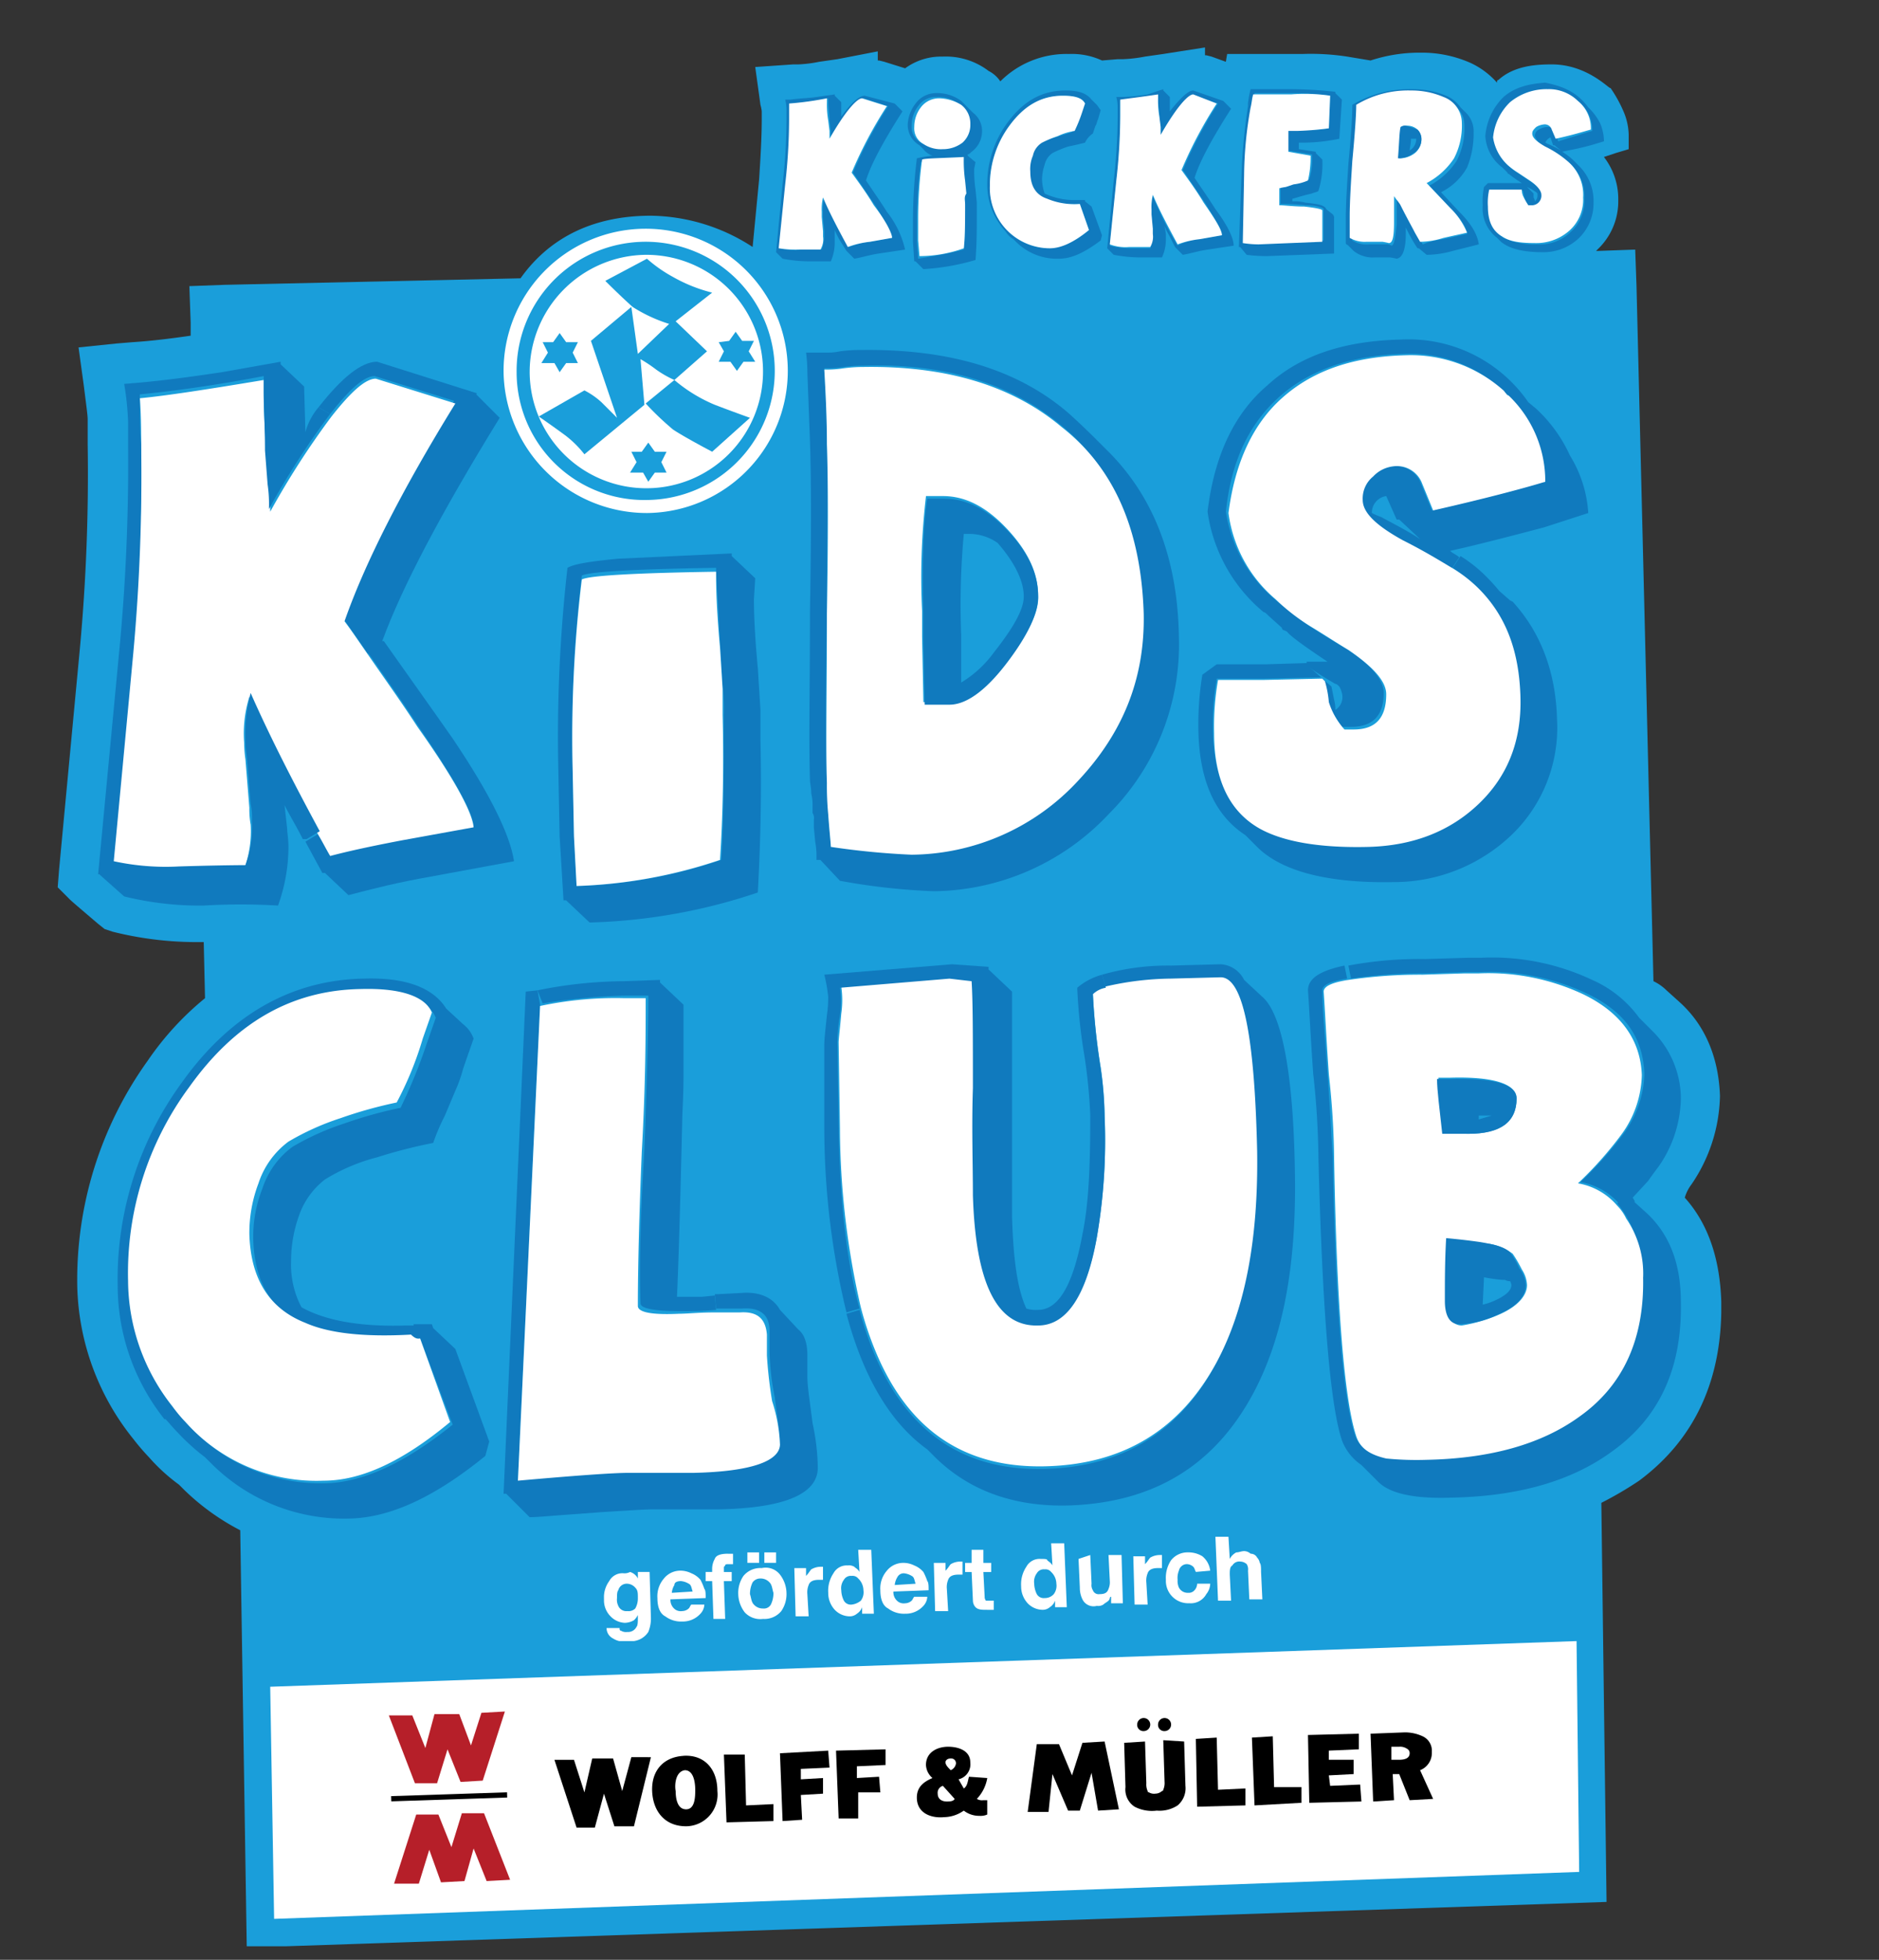 <svg xmlns="http://www.w3.org/2000/svg" xmlns:xlink="http://www.w3.org/1999/xlink" width="261.388" height="272.55" viewBox="0 0 261.388 272.55"><rect x="0" y="0" width="261.388" height="272.55" fill="#333333" stroke="none"/><defs><style>.a{clip-path:url(#a);}.b{fill:#1a9eda;}.c{clip-path:url(#b);}.d{fill:#107abe;}.e{fill:#fff;}.f{clip-path:url(#r);}.g{clip-path:url(#t);}.h{fill:#b61f29;}.i{clip-path:url(#al);}.j{clip-path:url(#ay);}.k{clip-path:url(#az);}.l{clip-path:url(#bh);}</style><clipPath id="a"><rect width="231.42" height="264.246"/></clipPath><clipPath id="b"><rect width="252.639" height="264.246" transform="translate(0 0)"/></clipPath><clipPath id="r"><rect width="252.639" height="264.246"/></clipPath><clipPath id="t"><rect width="145.272" height="35.729" transform="translate(0 1.27) rotate(-0.501)"/></clipPath><clipPath id="al"><rect width="145.272" height="35.729" transform="translate(0 1.262) rotate(-0.498)"/></clipPath><clipPath id="ay"><rect width="91.588" height="14.509"/></clipPath><clipPath id="az"><rect width="39.537" height="39.537"/></clipPath><clipPath id="bh"><rect width="220.538" height="164.134"/></clipPath></defs><g transform="translate(0)"><g transform="translate(8.027 6.418)"><g class="a" transform="translate(0 0)"><path class="b" d="M191.362,13.846a1.572,1.572,0,0,0,.725-1.27V12.4h-.725a1.987,1.987,0,0,1,0,1.451m38.086,144a22.517,22.517,0,0,0,3.99-12.333c-.181-5.26-2-9.794-5.622-13.058L226,130.826a6.513,6.513,0,0,0-1.814-1.27l-2.358-96.667-.181-5.078-5.078.181h-.363l.544-.544a9.184,9.184,0,0,0,2.539-6.529,9.512,9.512,0,0,0-1.995-5.985l1.632-.544,1.814-.544V11.851a8.662,8.662,0,0,0-.725-3.265A18.428,18.428,0,0,0,218.2,5.322c0,.363-3.083-3.265-8.161-3.265-2.176,0-5.26.181-7.436,2.176-.181,0-.181.181-.181.363a11.214,11.214,0,0,0-3.627-2.72A16.708,16.708,0,0,0,191.906.425h-.181a21.924,21.924,0,0,0-6.892,1.088L181.568.97A33.188,33.188,0,0,0,175.4.607H164.883L164.7,1.695,162.707.97l-.725-.181H161.8V-.3L156,.607,153.457.97a20.2,20.2,0,0,1-3.083.363h-.725l-2.176.181a9.995,9.995,0,0,0-4.534-.907h-.181a13,13,0,0,0-9.431,3.809,4.282,4.282,0,0,0-1.632-1.451h0A9.827,9.827,0,0,0,125.346.97h-.181A8.484,8.484,0,0,0,120.086,2.6l-2.9-.907-.725-.181h-.181V.244l-5.622,1.088-2.539.363a18.085,18.085,0,0,1-2.9.363h-.725l-5.26.363.725,5.26a5.088,5.088,0,0,1,.181.907V9.675c0,2.539-.181,5.441-.363,8.343l-.907,9.431A26.481,26.481,0,0,0,84.72,23.1c-9.612,0-15.053,4.353-18.136,8.705l-41.169.907-4.9.181.181,5.078v1.814c-2.539.363-5.26.725-8.161.907l-2.176.181-5.26.544.725,5.26c.363,2.9.544,4.171.544,4.715v3.446A263.719,263.719,0,0,1,5.283,83.309l-2.9,30.832L2.2,116.5l1.632,1.632c.181.181.363.363,3.99,3.446l.907.725,1.088.363a48.109,48.109,0,0,0,11.426,1.451h1.27l.181,7.8a41.091,41.091,0,0,0-7.98,8.705A52.29,52.29,0,0,0,4.92,172a35.082,35.082,0,0,0,7.8,21.219,31.578,31.578,0,0,0,2.176,2.539,25.626,25.626,0,0,0,4.171,3.809l.725.725a32.676,32.676,0,0,0,7.8,5.622l.907,58.036L217.66,257.6l-.725-55.5a49.969,49.969,0,0,0,5.26-3.083c7.8-5.8,11.607-14.146,11.426-24.847-.181-5.985-1.814-10.882-5.078-14.509a5.673,5.673,0,0,1,.907-1.814Z" transform="translate(-2.2 0.481)"/></g></g><g transform="translate(0.16 0.103)"><g class="c" transform="translate(7.867 6.315)"><path class="d" d="M118.755,18.9a.942.942,0,0,0,.363-.725v-.363l-.181-.181a7.885,7.885,0,0,0-1.27-.725l.907.907v.544a1.4,1.4,0,0,1,.181.544m3.627-7.073-.907-.725h-.181l-.363-1.088a1.416,1.416,0,0,0-.725.725c.181,0,.181.181.363.181a16.168,16.168,0,0,1,1.814.907m4.353-2.72h0a4.9,4.9,0,0,0-1.814-3.99,6.053,6.053,0,0,0-4.171-1.632A7.155,7.155,0,0,0,115.49,5.3a7.409,7.409,0,0,0-2.358,4.9,6.522,6.522,0,0,0,1.995,3.809,10.06,10.06,0,0,0,1.451,1.088l1.632,1.088c1.088.725,1.632,1.27,1.632,1.995,0,.907-.363,1.451-1.451,1.451h-.363a2.923,2.923,0,0,1-.725-1.27,7.855,7.855,0,0,1-.181-.907h-4.534a8.184,8.184,0,0,0-.181,2.358,4.493,4.493,0,0,0,1.995,4.171,10.3,10.3,0,0,0,4.715.907,6.152,6.152,0,0,0,4.715-1.814,5.756,5.756,0,0,0,1.814-4.534,6.152,6.152,0,0,0-1.814-4.715,16.3,16.3,0,0,0-3.265-2.176,3.428,3.428,0,0,1-1.814-1.814,1,1,0,0,1,.544-.907,2.578,2.578,0,0,1,1.088-.363.994.994,0,0,1,1.088.725l.544,1.27c2.358-.725,3.99-1.27,4.715-1.451Zm-.544-3.265h0l.181.181a8.053,8.053,0,0,1,1.451,1.995,6.4,6.4,0,0,1,.544,2.539l-1.814.544c-1.995.544-3.265.725-3.99.907a10.062,10.062,0,0,1,1.451,1.088l.544.544.363.363h0a6.825,6.825,0,0,1,1.995,5.078,6.7,6.7,0,0,1-1.995,4.9h0a7.124,7.124,0,0,1-5.078,1.995c-2.9,0-4.715-.544-5.8-1.451l-.544-.544a5.16,5.16,0,0,1-1.995-4.534,9.636,9.636,0,0,1,.181-2.539l.544-.544h4.715a19.2,19.2,0,0,1-1.814-1.27h0a.178.178,0,0,1-.181-.181l-.544-.544-.181-.181a5.862,5.862,0,0,1-2.358-4.353A8.546,8.546,0,0,1,114.4,4.395c1.451-1.27,3.265-1.814,5.8-1.995,2.72.544,4.534,1.451,5.985,3.446Z" transform="translate(86.73 2.678)"/></g><g class="c" transform="translate(7.867 6.315)"><path class="e" d="M125.14,17.953a5.756,5.756,0,0,1-1.814,4.534A6.9,6.9,0,0,1,118.61,24.3c-2.176,0-3.627-.181-4.715-.907-1.27-.725-1.995-1.995-1.995-4.171a8.184,8.184,0,0,1,.181-2.358h4.534a2.2,2.2,0,0,0,.181.907,10.4,10.4,0,0,0,.725,1.27h.363a1.335,1.335,0,0,0,1.451-1.451c0-.544-.544-1.27-1.632-1.995l-1.632-1.088a10.058,10.058,0,0,1-1.451-1.088,6.522,6.522,0,0,1-2-3.809,7.832,7.832,0,0,1,2.358-4.9,8.005,8.005,0,0,1,5.26-1.814,5.745,5.745,0,0,1,4.171,1.632,4.9,4.9,0,0,1,1.814,3.99c-.725.181-2.358.725-4.9,1.27l-.544-1.27A1,1,0,0,0,119.7,7.8a2.578,2.578,0,0,0-1.088.363c-.363.363-.544.544-.544.907,0,.544.544,1.088,1.814,1.814a14.253,14.253,0,0,1,3.265,2.176,6.064,6.064,0,0,1,1.995,4.9" transform="translate(87.056 3.085)"/></g><g class="c" transform="translate(7.867 6.315)"><path class="d" d="M114.6,23.757l3.265-.725c0-.725-.725-1.995-2.176-3.446l-3.083-3.265a10.234,10.234,0,0,0,3.809-3.446,9.789,9.789,0,0,0,1.088-4.9c0-1.632-.907-2.72-2.539-3.627a11.2,11.2,0,0,0-4.534-.907,13.961,13.961,0,0,0-7.617,1.995c0,1.451-.181,3.99-.544,7.8a61.571,61.571,0,0,0-.363,7.8v2.9a3.74,3.74,0,0,0,2.358.544h2.176a1.359,1.359,0,0,1,.907.181c.363,0,.544-1.088.725-2.9V18.135c.363.544.725.907.907,1.27a19.511,19.511,0,0,1,2,3.809l.725,1.27a11.282,11.282,0,0,1,2.9-.725m4.9.725-3.627.907a13.547,13.547,0,0,1-3.627.544l-1.088-.907h-.181a20.708,20.708,0,0,1-1.632-2.9h0v.725c0,2.176-.363,3.446-1.27,3.627a7.855,7.855,0,0,0-.907-.181H104.99a4.259,4.259,0,0,1-2.9-.907l-.725-.725c-.181-.181-.363-.181-.363-.363V20.855c0-2.176.181-4.715.363-7.617q.544-5.713.544-8.161A15.453,15.453,0,0,1,110.25,2.9a12.131,12.131,0,0,1,4.715.907,4.623,4.623,0,0,1,2,1.632l.544.544a3.609,3.609,0,0,1,1.27,2.9,12.414,12.414,0,0,1-.907,4.9,8.38,8.38,0,0,1-3.627,3.446l2.539,2.72c1.814,1.814,2.539,3.265,2.72,4.534" transform="translate(78.187 3.085)"/></g><g class="c" transform="translate(7.867 6.315)"><path class="e" d="M111.275,9.892a2.059,2.059,0,0,0-.544-1.451A2.059,2.059,0,0,0,109.28,7.9c-.363,0-.544,0-.725.181,0,.725-.181,2.176-.363,4.353a3.485,3.485,0,0,0,2.176-.725,2.518,2.518,0,0,0,.907-1.814m6.348,12.877-3.265.725a11.161,11.161,0,0,1-3.265.544l-.725-1.27c-.363-.725-1.088-1.995-1.995-3.809-.181-.363-.544-.725-.907-1.27v3.627c0,1.995-.181,2.9-.725,2.9a7.855,7.855,0,0,0-.907-.181h-2.176a4.115,4.115,0,0,1-2.358-.544v-2.9c0-2.176.181-4.9.363-7.8.363-3.809.544-6.529.544-7.8A13.961,13.961,0,0,1,109.824,3a11.2,11.2,0,0,1,4.534.907A3.864,3.864,0,0,1,116.9,7.534a9.789,9.789,0,0,1-1.088,4.9A10.234,10.234,0,0,1,112,15.877l3.265,3.446a10.211,10.211,0,0,1,2.358,3.446" transform="translate(78.431 3.166)"/></g><g class="c" transform="translate(7.867 6.315)"><path class="d" d="M107.539,7.695h0V7.514h-.725c0,.725-.181,1.27-.181,1.632a1.883,1.883,0,0,0,.907-1.451m.181-1.451a1.785,1.785,0,0,1,.544,1.451,2.208,2.208,0,0,1-1.088,1.814,3.485,3.485,0,0,1-2.176.725c.181-2.176.181-3.627.363-4.353a1.09,1.09,0,0,1,.725-.181,17.121,17.121,0,0,1,1.632.544" transform="translate(81.442 5.363)"/></g><g class="c" transform="translate(7.867 6.315)"><path class="d" d="M105.314,8.341l.181-4.534a37.509,37.509,0,0,0-5.26-.363h-5.26a6.444,6.444,0,0,1-.363,1.814,55.347,55.347,0,0,0-.907,9.431l-.181,9.431A15.107,15.107,0,0,0,95.7,24.3l8.887-.363V19.585c0-.181-.907-.544-2.539-.544A27.08,27.08,0,0,0,98.6,18.86V16.5a3.69,3.69,0,0,1,.907-.181l1.088-.363a9.624,9.624,0,0,0,2-.544,9.05,9.05,0,0,0,.363-3.446l-3.446-.544v-2.9h1.27a19.37,19.37,0,0,0,4.534-.181m1.814-3.99-.363,5.441a25.217,25.217,0,0,1-4.9.544h-.725v.907l2.358.363v.181l.907.907a12.653,12.653,0,0,1-.544,4.353c-.181.181-.544.181-.907.363-1.632.363-2.539.725-2.72.725V18.5a5.591,5.591,0,0,1,1.814.181c1.814.181,2.72.363,2.9.907l.907.725a.666.666,0,0,1,.181.544v4.9l-9.431.363a24.633,24.633,0,0,1-2.72-.181l-.907-1.088H92.8l.363-9.975a78.723,78.723,0,0,1,.907-9.612V4.895A11.842,11.842,0,0,1,94.432,2.9h5.8a58.966,58.966,0,0,1,5.985.363v.181Z" transform="translate(71.515 3.085)"/></g><g class="c" transform="translate(7.867 6.315)"><path class="e" d="M105.251,3.515l-.181,4.534a42.074,42.074,0,0,1-4.353.363h-1.27v2.9l3.083.544a14.062,14.062,0,0,1-.363,3.446,7.027,7.027,0,0,1-1.995.544l-1.088.363a7.855,7.855,0,0,0-.907.181V18.75c.725,0,1.995.181,3.446.181,1.632.181,2.539.363,2.539.544v4.353l-8.887.363a15.107,15.107,0,0,1-2.176-.181l.181-9.431a55.348,55.348,0,0,1,.907-9.431c.181-.725.181-1.27.363-1.814h5.26a24.307,24.307,0,0,1,5.441.181" transform="translate(71.759 3.377)"/></g><g class="c" transform="translate(7.867 6.315)"><path class="d" d="M95.577,23.757l3.083-.544c0-.725-.907-2.176-2.358-4.534-1.27-1.814-2.176-3.265-3.083-4.534a59.429,59.429,0,0,1,4.9-9.25L94.67,3.807c-.907,0-2.358,1.814-4.534,5.622V8.341L89.955,6.89c0-.907-.181-1.814-.181-2.539V3.807a48.87,48.87,0,0,1-5.26.725V6.709a83.37,83.37,0,0,1-.544,9.068l-.907,8.887a10.977,10.977,0,0,0,2.72.363h2.9a5.366,5.366,0,0,0,.363-1.814v-.725l-.181-1.995v-.725a6.8,6.8,0,0,1,.181-1.995,48.8,48.8,0,0,0,3.446,6.892,7.7,7.7,0,0,1,3.083-.907m4.715.907-3.627.544c-1.27.181-2.358.544-3.446.725l-1.088-1.088h0l-.725-1.451a10.693,10.693,0,0,1-.725-1.451l.181,1.088v.725a5.793,5.793,0,0,1-.544,2.539H87.053a20.088,20.088,0,0,1-3.446-.363l-.907-.907h0l.907-9.431a80.249,80.249,0,0,0,.544-8.887V5.62a6.247,6.247,0,0,0-.181-1.632h.725a24.579,24.579,0,0,0,3.627-.363L90.5,2.9v.181l.907.907V5.983c1.451-1.814,2.539-2.9,3.265-2.9l4.171,1.451h0L99.93,5.62c-2.539,3.99-4.353,7.255-5.078,9.612,1.088,1.632,1.995,2.9,2.9,4.353,1.632,2.176,2.539,3.99,2.539,5.078" transform="translate(63.297 3.085)"/></g><g class="c" transform="translate(7.867 6.315)"><path class="e" d="M98.5,22.887l-3.083.544a12.86,12.86,0,0,0-3.083.725c-1.27-2.358-2.539-4.715-3.446-6.892A6.8,6.8,0,0,0,88.7,19.26v.725l.181,1.995v.725a2.718,2.718,0,0,1-.363,1.814h-2.9a6.2,6.2,0,0,1-2.72-.363l.907-8.887A80.811,80.811,0,0,0,84.351,6.2V4.025c1.27-.181,2.9-.363,5.26-.725v.544a12.848,12.848,0,0,0,.181,2.539l.181,1.451V8.922C92.15,5.114,93.782,3.3,94.507,3.3l3.265,1.27a59.427,59.427,0,0,0-4.9,9.25c.907,1.27,1.995,2.72,3.083,4.534,1.632,2.358,2.539,3.809,2.539,4.534" transform="translate(63.46 3.41)"/></g><g class="c" transform="translate(7.867 6.315)"><path class="d" d="M87.646,22.406l-1.27-3.627a16.505,16.505,0,0,1-4.9-.544,3.779,3.779,0,0,1-2.358-3.809,9.1,9.1,0,0,1,.363-2.176,4.629,4.629,0,0,1,1.27-1.814,6.4,6.4,0,0,1,2.176-.907c1.088-.363,1.814-.544,2.358-.725a21.112,21.112,0,0,0,1.088-2.72l.725-1.27c-.363-.725-1.27-1.088-3.083-1.088-2.9,0-5.441,1.451-7.436,4.171a13.914,13.914,0,0,0-2.72,8.343,8.773,8.773,0,0,0,2.358,6.166,8.224,8.224,0,0,0,5.985,2.539,10.427,10.427,0,0,0,5.441-2.539m.363-3.265,1.451,3.99-.181.725c-2.176,1.632-3.99,2.539-5.8,2.539a8.063,8.063,0,0,1-5.985-2.358l-.363-.363a3.079,3.079,0,0,1-1.088-1.088A9.5,9.5,0,0,1,73.5,16.058a14.352,14.352,0,0,1,2.9-8.705C78.578,4.451,81.117,3,84.382,3c1.814,0,2.9.363,3.627,1.27l.725.725c.181.181.363.544.544.725l-.363,1.27c-.181.363-.181.725-.363.907h0L88.19,8.985a3.065,3.065,0,0,0-1.088,1.27c-.725.181-1.451.363-2.358.544a15.707,15.707,0,0,0-2.176.907,2.641,2.641,0,0,0-1.088,1.632,6.52,6.52,0,0,0-.363,1.995,6.52,6.52,0,0,0,.363,1.995,9.713,9.713,0,0,0,4.353.907H87.1v.181Z" transform="translate(55.812 3.166)"/></g><g class="c" transform="translate(7.867 6.315)"><path class="e" d="M86.214,18.453l1.27,3.627c-2,1.632-3.809,2.539-5.441,2.539A8.369,8.369,0,0,1,73.7,15.914a13.914,13.914,0,0,1,2.72-8.343C78.415,4.851,80.773,3.4,83.856,3.4c1.814,0,2.72.363,3.083,1.088l-.363,1.088A21.109,21.109,0,0,1,85.489,8.3a8.337,8.337,0,0,0-2.358.725,15.706,15.706,0,0,0-2.176.907,2.78,2.78,0,0,0-1.27,1.814,4.6,4.6,0,0,0-.363,2.176c0,1.995.725,3.265,2.358,3.809a9.792,9.792,0,0,0,4.534.725" transform="translate(55.975 3.492)"/></g><g class="c" transform="translate(7.867 6.315)"><path class="d" d="M75.2,24.964c.181-1.632.181-3.809.181-6.166v-1.27L75.2,15.714c0-1.27-.181-2.176-.181-3.083V12.45c-3.627,0-5.441.181-5.8.363a62.4,62.4,0,0,0-.544,8.343v2.9l.181,2.176c2.176-.363,4.353-.725,6.348-1.27M74.836,9.91a2.621,2.621,0,0,0,1.088-2.539,3.444,3.444,0,0,0-1.451-2.72,4.748,4.748,0,0,0-3.083-.907,2.941,2.941,0,0,0-2.539,1.27,4.455,4.455,0,0,0-.907,2.72,2.46,2.46,0,0,0,1.27,2.358,6.219,6.219,0,0,0,2.9.725,4.455,4.455,0,0,0,2.72-.907m2.9-1.451a3.524,3.524,0,0,1-1.451,2.9c-.181.181-.363.363-.544.363h0v.181l1.088.907-.181.907a17.657,17.657,0,0,0,.181,2.9l.181,1.814V19.7c0,2.358,0,4.534-.181,6.71a31.979,31.979,0,0,1-7.255,1.27L68.488,26.6h-.181l-.181-2.72v-2.9a70.119,70.119,0,0,1,.544-8.705,12.826,12.826,0,0,1,2.176-.363A2.777,2.777,0,0,1,69.576,11l-.544-.544a3.268,3.268,0,0,1-1.632-2.9,5.141,5.141,0,0,1,1.088-2.9A3.524,3.524,0,0,1,71.39,3.2a5.581,5.581,0,0,1,3.446,1.088l1.088,1.088.544.544a3.173,3.173,0,0,1,1.27,2.539" transform="translate(50.849 3.329)"/></g><g class="c" transform="translate(7.867 6.315)"><path class="e" d="M75.7,7.227A3.293,3.293,0,0,1,74.61,9.766a4.455,4.455,0,0,1-2.72.907,4.371,4.371,0,0,1-2.72-.725A2.46,2.46,0,0,1,67.9,7.59a4.455,4.455,0,0,1,.907-2.72A3.173,3.173,0,0,1,71.346,3.6a6.114,6.114,0,0,1,3.083.907,3.275,3.275,0,0,1,1.27,2.72" transform="translate(51.256 3.655)"/></g><g class="c" transform="translate(7.867 6.315)"><path class="e" d="M74.729,14.629c0,2.358,0,4.534-.181,6.166a18.424,18.424,0,0,1-6.166,1.088L68.2,19.707v-2.9a62.393,62.393,0,0,1,.544-8.343c.363-.181,2.176-.181,5.8-.363v.181a19.772,19.772,0,0,0,.181,3.083l.181,1.814c-.363.544-.181.907-.181,1.451" transform="translate(51.5 7.316)"/></g><g class="c" transform="translate(7.867 6.315)"><path class="d" d="M70.358,23.794l3.083-.544c0-.725-.907-2.176-2.358-4.534C69.814,16.9,68.907,15.451,68,14.182a59.428,59.428,0,0,1,4.9-9.25L69.451,3.844c-.725,0-2.358,1.814-4.534,5.622V8.378l-.181-1.451c0-.907-.181-1.814-.181-2.539V3.844a39.243,39.243,0,0,1-5.26.725V6.746a83.373,83.373,0,0,1-.544,9.068L57.844,24.7a7.065,7.065,0,0,0,2.9.181h2.9a5.366,5.366,0,0,0,.363-1.814v-.725l-.181-1.995v-.725a6.8,6.8,0,0,1,.181-1.995,48.8,48.8,0,0,0,3.446,6.892,11.282,11.282,0,0,1,2.9-.725m4.9,1.088-3.627.544c-1.27.181-2.358.544-3.446.725l-1.088-1.088h0l-.907-1.451a10.694,10.694,0,0,1-.725-1.451v1.814a6.4,6.4,0,0,1-.544,2.539H61.653a20.088,20.088,0,0,1-3.446-.363l-.907-.907h0l.907-9.431a80.243,80.243,0,0,0,.544-8.887V5.658a6.247,6.247,0,0,0-.181-1.632h.725c1.27-.181,2.358-.181,3.627-.363L65.461,3.3v.181l.907.907V6.383c1.451-1.995,2.539-2.9,3.265-2.9L73.8,4.57h0l1.088,1.088c-2.539,3.99-4.353,7.255-5.078,9.612,1.088,1.632,1.995,2.9,2.9,4.353a13.227,13.227,0,0,1,2.539,5.26" transform="translate(42.631 3.41)"/></g><g class="c" transform="translate(7.867 6.315)"><path class="e" d="M73.279,23.006,70.2,23.55a12.86,12.86,0,0,0-3.083.725c-1.27-2.358-2.539-4.715-3.446-6.892a6.8,6.8,0,0,0-.181,1.995V20.1l.181,1.995v.725a2.718,2.718,0,0,1-.363,1.814H60.4a14.66,14.66,0,0,1-2.9-.181l.907-8.887A80.808,80.808,0,0,0,58.951,6.5V4.325A43.519,43.519,0,0,0,64.21,3.6v.544a12.848,12.848,0,0,0,.181,2.539l.181,1.451V9.222C66.75,5.414,68.382,3.6,69.107,3.6l3.446,1.088a59.428,59.428,0,0,0-4.9,9.25c.907,1.27,2,2.72,3.083,4.534,1.814,2.358,2.539,3.99,2.539,4.534" transform="translate(42.794 3.655)"/></g><g class="f" transform="translate(0 8.332) rotate(-1.89)"><rect width="16.141" height="0.725" transform="translate(49.149 239.037)"/></g><g class="c" transform="translate(7.867 6.315)"><path d="M52.5,128.5l-1.27,4.715-1.27-4.534h-2.9L45.971,133.4l-1.451-4.534H41.8l3.083,9.431,2.539-.181,1.27-4.534,1.451,4.534,2.539-.181,2.539-9.431Z" transform="translate(30.02 105.277)"/></g></g><g transform="translate(56.663 229.596)"><g class="g" transform="translate(0 0)"><path d="M107.383,128.6h1.088a1.635,1.635,0,0,1,.907.181c.363.181.544.363.544.725,0,.725-.725.907-1.451.907h-1.088Zm.181,3.809h.907l1.451,3.627,3.265-.181-1.814-3.99a2.568,2.568,0,0,0,1.632-2.539,2.2,2.2,0,0,0-1.27-2.176,5.793,5.793,0,0,0-2.539-.544l-4.9.181.363,9.431,2.9-.181Z" transform="translate(32.236 -119.446)"/></g><g class="g" transform="translate(0 0)"><path d="M106.855,133.773l-4.353.181V132.5l3.446-.181v-2.176l-3.446.181v-1.451h4.171V126.7l-7.073.181.181,9.431,7.073-.181Z" transform="translate(28.412 -119.365)"/></g><g class="g" transform="translate(0 0)"><path d="M102.192,133.973H98.383L98.2,126.9H95.3l.181,9.612,6.71-.363Z" transform="translate(24.913 -119.202)"/></g><g class="g" transform="translate(0 0)"><path d="M97.792,134.073l-3.627.181L93.983,127l-3.083.181.363,9.431,6.71-.181Z" transform="translate(21.333 -119.12)"/></g><g class="g" transform="translate(0 0)"><path d="M75.4,132.234a2.153,2.153,0,0,0,1.632-2.358c0-1.632-1.632-2.176-3.083-2.176s-3.083.725-3.083,2.539a2.518,2.518,0,0,0,.907,1.814c-1.27.544-2.176,1.27-2.176,2.72,0,2.176,2,2.9,3.809,2.72a4.887,4.887,0,0,0,2.72-.907,3.485,3.485,0,0,0,2.176.725,2.3,2.3,0,0,0,1.088-.181v-1.995H78.85a1.359,1.359,0,0,1-.907-.181,5.527,5.527,0,0,0,1.451-2.9l-2.539-.181c-.181.544-.181,1.27-.725,1.632Zm-2-2.358c0-.363.363-.544.725-.544a.664.664,0,0,1,.725.725,1.2,1.2,0,0,1-.725.907c-.181-.363-.544-.725-.725-1.088m1.451,5.078c-.181.363-.725.363-1.088.363-.725,0-1.27-.363-1.27-1.088a.994.994,0,0,1,.725-1.088Z" transform="translate(4.003 -118.551)"/></g><g class="g" transform="translate(0 0)"><path d="M69.385,133.885v-2.176H66.3v-1.451l3.99-.181V127.9l-6.892.181.363,9.431h2.72v-3.627Z" transform="translate(-1.042 -118.388)"/></g><g class="g" transform="translate(0 0)"><path d="M65.085,133.985v-2.176L62,131.99v-1.632h3.99L65.81,128l-6.71.363.181,9.431,2.9-.181L62,134.166Z" transform="translate(-4.54 -118.307)"/></g><g class="g" transform="translate(0 0)"><path d="M61.692,135.273l-3.809.181L57.7,128.2l-2.9.181.181,9.431,6.71-.181Z" transform="translate(-8.039 -118.144)"/></g><g class="g" transform="translate(0 0)"><path d="M85.717,127.481l-1.451,4.534-1.814-4.534-3.083.181-1.27,9.431H81l.544-5.26,1.995,5.078h1.814l1.632-5.26.907,5.078h2.9l-2-9.431Z" transform="translate(10.919 -118.876)"/></g><g class="g" transform="translate(0 0)"><path d="M90.841,127.2l.181,5.8a2.3,2.3,0,0,1-.181,1.088.178.178,0,0,1-.181.181,1.385,1.385,0,0,1-.907.363,1.359,1.359,0,0,1-.907-.181.178.178,0,0,1-.181-.181,2.3,2.3,0,0,1-.181-1.088l-.181-5.8-2.9.181.181,6.166a2.848,2.848,0,0,0,1.27,2.72,5.246,5.246,0,0,0,3.083.544,4.6,4.6,0,0,0,2.9-.725,3.113,3.113,0,0,0,1.088-2.72l-.181-6.166Z" transform="translate(16.858 -118.958)"/></g><g class="g" transform="translate(0 0)"><path d="M88.907,127.314a.907.907,0,1,0-.907-.907.972.972,0,0,0,.907.907" transform="translate(18.974 -120.341)"/></g><g class="g" transform="translate(0 0)"><path d="M87.307,127.314a.907.907,0,1,0-.907-.907.972.972,0,0,0,.907.907" transform="translate(17.672 -120.341)"/></g><g class="g" transform="translate(0 0)"><path d="M53.659,130.4c1.27,0,1.451,1.814,1.451,2.72s0,2.72-1.27,2.72-1.451-1.632-1.451-2.539,0-2.72,1.27-2.9m0-1.995c-2.9.181-4.534,2.176-4.353,5.078.181,2.72,1.814,4.715,4.715,4.715,2.9-.181,4.353-2.358,4.353-4.9-.181-3.083-1.814-5.078-4.715-4.9" transform="translate(-12.52 -117.986)"/></g></g><g class="c" transform="translate(8.027 6.418)"><path class="e" d="M200.589,154,19.044,160.53,18.5,128.248,200.226,121.9Z" transform="translate(11.062 99.907)"/></g><g class="f" transform="matrix(0.999, -0.033, 0.033, 0.999, 0, 8.355)"><rect width="16.141" height="0.725" transform="translate(46.429 243.208)"/></g><g class="c" transform="translate(8.027 6.418)"><path class="h" d="M37.431,135.1l-1.451,4.715-1.814-4.534H31.083L28,144.894h3.446l1.451-4.715,1.632,4.534,3.265-.181L39.063,140l1.814,4.534,3.265-.181-3.627-9.25Z" transform="translate(18.792 110.647)"/></g><g class="c" transform="translate(8.027 6.418)"><path class="h" d="M40.477,127.481l-1.451,4.534-1.632-4.353H33.948l-1.27,4.715-1.814-4.534H27.6l3.627,9.431H34.31l1.451-4.715,1.814,4.534,3.083-.181,3.083-9.612Z" transform="translate(18.466 104.301)"/></g><g class="c" transform="translate(8.027 6.418)"><path d="M51,130.8l-1.27,4.715-1.27-4.534h-2.9L44.471,135.7l-1.451-4.534H40.3l3.083,9.431h2.539l1.27-4.715,1.451,4.534h2.72l2.358-9.612Z" transform="translate(28.799 107.149)"/></g><g transform="translate(54.124 233.769)"><g class="i" transform="translate(0 0)"><path d="M105.8,130.895h1.088a1.635,1.635,0,0,1,.907.181c.363.181.544.363.544.725,0,.725-.725.907-1.451.907H105.8Zm.181,3.809h.907l1.451,3.627,3.265-.181-1.814-3.99a2.568,2.568,0,0,0,1.632-2.539,2.2,2.2,0,0,0-1.27-2.176,5.793,5.793,0,0,0-2.539-.544l-4.715.181.363,9.431,2.9-.181Z" transform="translate(33.635 -121.748)"/></g><g class="i" transform="translate(0 0)"><path d="M105.355,136.073l-4.171.181L101,134.8l3.446-.181v-1.995H101v-1.27l4.171-.181V129l-7.073.181.181,9.431,7.255-.181Z" transform="translate(29.73 -121.667)"/></g><g class="i" transform="translate(0 0)"><path d="M100.692,136.273H96.883L96.7,129.2l-2.9.181.363,9.431,6.529-.363Z" transform="translate(26.231 -121.504)"/></g><g class="i" transform="translate(0 0)"><path d="M96.392,136.373l-3.809.181L92.4,129.3l-2.9.181.181,9.431,6.71-.181Z" transform="translate(22.732 -121.423)"/></g><g class="i" transform="translate(0 0)"><path d="M73.9,134.534a2.153,2.153,0,0,0,1.632-2.358c0-1.632-1.632-2.176-3.083-2.176s-3.083.725-3.083,2.539a2.518,2.518,0,0,0,.907,1.814c-1.27.544-2.176,1.27-2.176,2.72,0,2.176,1.995,2.9,3.809,2.72a4.887,4.887,0,0,0,2.72-.907,3.485,3.485,0,0,0,2.176.725,2.3,2.3,0,0,0,1.088-.181v-1.995H77.35a1.359,1.359,0,0,1-.907-.181,5.527,5.527,0,0,0,1.451-2.9l-2.539-.181c-.181.544-.181,1.27-.725,1.632Zm-1.814-2.358c0-.363.363-.544.725-.544a.664.664,0,0,1,.725.725,1.205,1.205,0,0,1-.725.907c-.363-.363-.725-.725-.725-1.088m1.27,5.078c-.181.363-.725.363-1.088.363-.725,0-1.27-.363-1.27-1.088a.994.994,0,0,1,.725-1.088Z" transform="translate(5.321 -120.853)"/></g><g class="i" transform="translate(0 0)"><path d="M68.066,136.185l-.181-2.176-3.083.181v-1.632l3.99-.181V130.2l-6.892.181.363,9.431h2.72v-3.627Z" transform="translate(0.276 -120.69)"/></g><g class="i" transform="translate(0 0)"><path d="M63.585,136.285v-2.176l-3.083.181v-1.451l3.99-.181L64.31,130.3l-6.71.363.363,9.431,2.72-.181-.181-3.446Z" transform="translate(-3.222 -120.609)"/></g><g class="i" transform="translate(0 0)"><path d="M60.192,137.492l-3.809.181L56.2,130.6H53.3l.363,9.431,6.529-.181Z" transform="translate(-6.721 -120.365)"/></g><g class="i" transform="translate(0 0)"><path d="M84.217,129.781l-1.451,4.534-1.814-4.353H77.87l-1.27,9.431h2.9l.544-5.26,2.176,5.078h1.632l1.632-5.26.907,5.26,2.9-.181L87.3,129.6Z" transform="translate(12.237 -121.179)"/></g><g class="i" transform="translate(0 0)"><path d="M89.441,129.5l.181,5.8a2.3,2.3,0,0,1-.181,1.088.178.178,0,0,1-.181.181,1.385,1.385,0,0,1-.907.363,1.359,1.359,0,0,1-.907-.181.178.178,0,0,1-.181-.181,2.3,2.3,0,0,1-.181-1.088l-.181-5.8-2.9.181.181,6.166a2.848,2.848,0,0,0,1.27,2.72,5.246,5.246,0,0,0,3.083.544,4.6,4.6,0,0,0,2.9-.725,3.113,3.113,0,0,0,1.088-2.72l-.181-6.166Z" transform="translate(18.257 -121.26)"/></g><g class="i" transform="translate(0 0)"><path d="M87.507,129.614a.907.907,0,1,0-.907-.907.857.857,0,0,0,.907.907" transform="translate(20.373 -122.643)"/></g><g class="i" transform="translate(0 0)"><path d="M85.907,129.614a.907.907,0,1,0-.907-.907.857.857,0,0,0,.907.907" transform="translate(19.071 -122.643)"/></g><g class="i" transform="translate(0 0)"><path d="M52.34,132.7c1.27,0,1.451,1.814,1.451,2.72s0,2.72-1.27,2.72-1.451-1.632-1.451-2.539c-.181-.907,0-2.721,1.27-2.9m-.181-1.995c-2.9.181-4.534,2.176-4.353,5.078.181,2.72,1.814,4.715,4.715,4.715a4.42,4.42,0,0,0,4.353-4.9c0-3.083-1.814-5.078-4.715-4.9" transform="translate(-11.202 -120.289)"/></g></g><g transform="translate(84.018 213.717)"><g class="j"><path class="e" d="M133.149,115.895c-.363,0-.725.181-1.088.181a2.139,2.139,0,0,0-.907.907l-.181-3.083h-1.814l.363,8.887h1.814l-.181-3.627c0-.544,0-1.088.363-1.27a1.1,1.1,0,0,1,1.088-.544,1.385,1.385,0,0,1,.907.363,1.359,1.359,0,0,1,.181.907l.181,3.99h1.814l-.181-3.809c0-.544,0-1.088-.181-1.27a1.375,1.375,0,0,0-.363-.725,1,1,0,0,0-.907-.544,1.385,1.385,0,0,0-.907-.363m-4.715,2.72a3.054,3.054,0,0,0-1.088-2,3.656,3.656,0,0,0-1.995-.544,2.924,2.924,0,0,0-2.358,1.088,4.371,4.371,0,0,0-.725,2.72,3.11,3.11,0,0,0,3.265,3.265,2.46,2.46,0,0,0,2.358-1.27,2.412,2.412,0,0,0,.544-1.451H126.62a1.385,1.385,0,0,1-.363.907,1.066,1.066,0,0,1-.907.363,1.369,1.369,0,0,1-1.27-.725,2.3,2.3,0,0,1-.181-1.088,2.689,2.689,0,0,1,.181-1.27,1.149,1.149,0,0,1,1.088-.907,1.385,1.385,0,0,1,.907.363c.181.181.181.363.363.725Zm-7.073-2.176a2.621,2.621,0,0,0-1.27.363c-.181.181-.363.544-.725.907V116.62h-1.632l.181,6.71h1.814l-.181-3.083a2.689,2.689,0,0,1,.181-1.27c.181-.544.725-.725,1.451-.725h.544v-1.814h-.363m-11.245.544.181,3.99a3.622,3.622,0,0,0,.363,1.632,1.719,1.719,0,0,0,1.995.907,1.359,1.359,0,0,0,.907-.181c.181-.181.544-.363.725-.544a.633.633,0,0,0,.181-.363.178.178,0,0,1,.181-.181v.907h1.632l-.181-6.71h-1.814l.181,3.627a2.3,2.3,0,0,1-.181,1.088c-.181.544-.544.725-1.27.725a.838.838,0,0,1-.907-.544,1.359,1.359,0,0,1-.181-.907l-.181-3.99Zm-4.715,5.441a1.1,1.1,0,0,1-1.088-.544,3.417,3.417,0,0,1-.363-1.451,1.954,1.954,0,0,1,.363-1.451,1.1,1.1,0,0,1,1.088-.544,1,1,0,0,1,.907.363,2.3,2.3,0,0,1,.725,1.632,1.954,1.954,0,0,1-.363,1.451,1.646,1.646,0,0,1-1.27.544m-.544-5.441a2.083,2.083,0,0,0-2,1.088,4.371,4.371,0,0,0-.725,2.72,3.448,3.448,0,0,0,.907,2.358,2.912,2.912,0,0,0,2,.907,1.533,1.533,0,0,0,1.088-.363,1.811,1.811,0,0,0,.725-.907v.907h1.632l-.363-8.887h-1.814l.181,3.083c-.181-.363-.544-.544-.725-.725,0-.181-.363-.181-.907-.181M95.244,118.8l.181,3.99a1.385,1.385,0,0,0,.363.907c.363.363.907.363,1.632.363h.907v-1.27H97.239a.794.794,0,0,1-.181-.544l-.181-3.446h1.088v-1.27H96.877v-1.814H95.244v1.814h-.907v1.27Zm-1.632-1.451a2.621,2.621,0,0,0-1.27.363c-.181.181-.363.544-.725.907v-1.088H89.985l.181,6.71H91.98l-.181-3.083a2.689,2.689,0,0,1,.181-1.27c.181-.544.725-.725,1.451-.725h.544v-1.814h-.363m-7.8.181a2.924,2.924,0,0,0-2.358,1.088,3.754,3.754,0,0,0-.907,2.72c0,1.27.363,2.176,1.088,2.539a3.645,3.645,0,0,0,2.358.725,3.293,3.293,0,0,0,2.539-1.088,1.959,1.959,0,0,0,.544-1.27H87.264c-.181.181-.181.363-.363.544a1.385,1.385,0,0,1-.907.363,1.359,1.359,0,0,1-.907-.181,1.621,1.621,0,0,1-.725-1.451l4.9-.181c0-.544,0-1.088-.181-1.27a8.838,8.838,0,0,0-.544-1.27,3.253,3.253,0,0,0-1.27-.907,3.416,3.416,0,0,0-1.451-.363m0,1.451a2.578,2.578,0,0,1,1.088.363c.363.181.363.544.544,1.088l-2.9.181a2.578,2.578,0,0,1,.363-1.088,1,1,0,0,1,.907-.544m-7.255,4.353a1.1,1.1,0,0,1-1.088-.544,3.417,3.417,0,0,1-.363-1.451,1.954,1.954,0,0,1,.363-1.451,1.1,1.1,0,0,1,1.088-.544,1,1,0,0,1,.907.363,2.3,2.3,0,0,1,.725,1.632,1.954,1.954,0,0,1-.363,1.451,2.411,2.411,0,0,1-1.27.544m-.544-5.441a2.083,2.083,0,0,0-1.995,1.088,4.371,4.371,0,0,0-.725,2.72,3.448,3.448,0,0,0,.907,2.358,2.912,2.912,0,0,0,1.995.907,1.533,1.533,0,0,0,1.088-.363,1.811,1.811,0,0,0,.725-.907v.907h1.632l-.363-8.887H79.466l.181,3.083c-.181-.363-.544-.544-.725-.725a1.359,1.359,0,0,0-.907-.181m-3.809.181a2.621,2.621,0,0,0-1.27.363c-.181.181-.363.544-.725.907v-1.088H70.579l.181,6.71h1.814l-.181-3.083a2.689,2.689,0,0,1,.181-1.27c.181-.544.725-.725,1.451-.725h.544v-1.814h-.363m-10.156-.544h1.632v-1.451H64.05Zm2.358,0H68.04v-1.451H66.408Zm3.083,4.171a4.333,4.333,0,0,0-.907-2.539,2.525,2.525,0,0,0-2.539-.907,3.043,3.043,0,0,0-2.539,1.088,4.164,4.164,0,0,0-.725,2.539,4.333,4.333,0,0,0,.907,2.539,2.946,2.946,0,0,0,2.539.907,3.043,3.043,0,0,0,2.539-1.088,4.164,4.164,0,0,0,.725-2.539m-3.265,2.176a1.646,1.646,0,0,1-1.27-.544c-.363-.363-.363-.907-.544-1.451a3.621,3.621,0,0,1,.363-1.632,1.293,1.293,0,0,1,1.088-.544,1.646,1.646,0,0,1,1.27.544c.363.363.363.907.544,1.451a3.621,3.621,0,0,1-.363,1.632,1.1,1.1,0,0,1-1.088.544m-4.9-7.617c-.907,0-1.632.181-1.814.725a2.809,2.809,0,0,0-.363,1.451v.363h-.907v1.27h.907l.181,5.26h1.632l-.181-5.26h1.088V118.8H60.785v-.544c0-.181,0-.181.181-.363,0-.181.181-.181.544-.181h.544v-1.451H61.33M54.8,118.615a2.924,2.924,0,0,0-2.358,1.088,3.754,3.754,0,0,0-.907,2.72c0,1.27.363,2.176,1.088,2.539a3.645,3.645,0,0,0,2.358.725,3.293,3.293,0,0,0,2.539-1.088,1.959,1.959,0,0,0,.544-1.27H56.251c-.181.181-.181.363-.363.544a1.385,1.385,0,0,1-.907.363,1.359,1.359,0,0,1-.907-.181,1.621,1.621,0,0,1-.725-1.451l4.9-.181c0-.544,0-1.088-.181-1.27a8.842,8.842,0,0,0-.544-1.27,3.253,3.253,0,0,0-1.27-.907,3.416,3.416,0,0,0-1.451-.363m0,1.451a2.578,2.578,0,0,1,1.088.363c.363.181.363.544.544,1.088l-2.9.181a2.578,2.578,0,0,1,.363-1.088c0-.363.363-.544.907-.544m-7.98-1.088a2.083,2.083,0,0,0-1.995,1.088,3.838,3.838,0,0,0-.725,2.539,3.133,3.133,0,0,0,.907,2.358A2.912,2.912,0,0,0,47,125.87a2.621,2.621,0,0,0,1.27-.363,2.5,2.5,0,0,0,.544-.725v.363c0,.544,0,1.088-.181,1.27a1.305,1.305,0,0,1-1.27.725,1.359,1.359,0,0,1-.907-.181c-.181,0-.181-.181-.181-.363H44.463a1.615,1.615,0,0,0,.907,1.451,2.812,2.812,0,0,0,2.176.363,2.832,2.832,0,0,0,2.72-1.27,4.853,4.853,0,0,0,.363-1.995l-.181-6.348H48.815v.907a1.765,1.765,0,0,0-1.088-.907,1.635,1.635,0,0,1-.907.181m.544,5.26a1.214,1.214,0,0,1-1.27-.725,1.964,1.964,0,0,1-.181-1.088c0-.363,0-.907.181-1.088a1.208,1.208,0,0,1,1.27-.907,1.568,1.568,0,0,1,1.088.544c.363.363.363.725.363,1.451a2.809,2.809,0,0,1-.363,1.451,1.333,1.333,0,0,1-1.088.363" transform="translate(-44.1 -113.9)"/></g></g><g transform="translate(70.053 31.809)"><g class="k" transform="translate(0 0)"><path class="e" d="M36.4,33.55A19.769,19.769,0,1,1,56.35,53.137,19.934,19.934,0,0,1,36.4,33.55" transform="translate(-36.4 -13.6)"/></g></g><g transform="translate(8.027 6.418)"><g class="f" transform="translate(0 0)"><path class="e" d="M37.5,32.655A17.774,17.774,0,1,1,55.455,50.429,17.8,17.8,0,0,1,37.5,32.655" transform="translate(26.521 12.686)"/></g><g class="f" transform="translate(0 0)"><path class="b" d="M39.214,32.736A16.232,16.232,0,1,0,55.355,16.414,16.333,16.333,0,0,0,39.214,32.736m-1.814,0A17.956,17.956,0,1,1,55.536,50.51,17.768,17.768,0,0,1,37.4,32.736" transform="translate(26.44 12.605)"/></g><g class="f" transform="translate(0 0)"><path class="b" d="M39.481,22.87h1.451l.907-1.27.907,1.27h1.632l-.725,1.451.725,1.451H42.746l-.907,1.27-.725-1.27H39.3l.907-1.451Z" transform="translate(27.986 18.3)"/></g><g class="f" transform="translate(0 0)"><path class="b" d="M46.281,31.27h1.451L48.639,30l.907,1.27h1.632l-.725,1.451.725,1.451H49.546l-.907,1.27-.725-1.27H46.1l.907-1.451Z" transform="translate(33.519 25.134)"/></g><g class="f" transform="translate(0 0)"><path class="b" d="M52.9,22.951l1.451-.181.907-1.27.907,1.27H57.8l-.725,1.451.907,1.451H56.346l-.907,1.27-.907-1.27H52.9l.725-1.451Z" transform="translate(39.051 18.219)"/></g><g class="f" transform="translate(0 0)"><path class="b" d="M48.35,18.983l5.8-3.083a19.522,19.522,0,0,0,3.627,2.539,21.489,21.489,0,0,0,5.441,2.176l-5.078,3.99L62.5,28.777l-4.534,3.99a14.509,14.509,0,0,1-2.539-1.451,20.2,20.2,0,0,0-2.176-1.451l.544,6.348L45.448,43.1a14.464,14.464,0,0,0-2.539-2.539c-1.451-1.088-3.809-2.72-3.809-2.72l6.348-3.627a10.7,10.7,0,0,1,2.358,1.632l2.176,2.176-3.627-10.7,5.622-4.715.907,6.529,4.353-4.171a20.974,20.974,0,0,1-5.078-2.358c-1.632-1.451-3.809-3.627-3.809-3.627" transform="translate(27.823 13.662)"/></g><g class="f" transform="translate(0 0)"><path class="b" d="M51.29,25.2,47.3,28.465a40.55,40.55,0,0,0,3.809,3.627c1.632,1.088,5.441,3.083,5.441,3.083l5.26-4.715s-2.539-.907-4.9-1.814A21.322,21.322,0,0,1,51.29,25.2" transform="translate(34.495 21.229)"/></g></g><g transform="translate(13.468 47.225)"><g class="l" transform="translate(0)"><path class="d" d="M149.97,116.892c.181,9.068-2.9,15.96-9.431,20.675-5.622,4.171-13.058,6.348-22.489,6.529-5.078.181-8.524-.544-10.156-2.176l-2.358-2.358a7.257,7.257,0,0,1-2.72-3.446c-1.632-4.9-2.72-17.955-3.265-39.356a114.075,114.075,0,0,0-.725-11.607c-.363-5.078-.544-9.068-.725-11.607,0-1.632,1.632-2.72,5.078-3.446l.363,1.814c-2.358.363-3.446.907-3.446,1.632,0,2.539.363,6.529.725,11.607s.544,9.068.725,11.607c.363,20.857,1.451,33.734,3.083,38.63.544,1.632,1.995,2.72,4.171,3.083a24.307,24.307,0,0,0,5.622.181q13.33-.272,21.219-5.985c6.166-4.353,9.068-10.882,8.887-19.406a15.453,15.453,0,0,0-2.176-8.343,15.686,15.686,0,0,0-1.27-1.814l2.176-.363.181.181,1.814,1.632c3.083,2.9,4.715,6.892,4.715,12.333" transform="translate(70.387 16.954)"/></g></g><g transform="translate(8.027 6.418)"><g class="f" transform="translate(0 0)"><path class="d" d="M147.448,89.1a17.049,17.049,0,0,1-3.083,9.431c-.544.725-1.088,1.451-1.451,1.995l-2.176,2.358c.181.181.181.363.363.544l-2.176.363a9.19,9.19,0,0,0-5.441-3.083,51.394,51.394,0,0,0,5.985-6.71,14.528,14.528,0,0,0,2.9-8.343c-.181-5.078-2.72-8.705-8.161-11.245A31.5,31.5,0,0,0,119.7,71.5h-2l-5.8.181a68.042,68.042,0,0,0-10.338.725L101.2,70.6a53.238,53.238,0,0,1,10.7-.907l5.985-.181H119.7a32.607,32.607,0,0,1,15.416,3.083,16.1,16.1,0,0,1,6.529,5.26l1.814,1.814a13.274,13.274,0,0,1,3.99,9.431" transform="translate(78.35 57.264)"/></g></g><g transform="translate(13.468 47.225)"><g class="l" transform="translate(0)"><path class="e" d="M119.431,93.016c4.534,0,6.71-1.814,6.71-4.9,0-1.995-3.083-3.083-9.25-2.9H115.26a51.114,51.114,0,0,0,.725,7.617H117.8a6.247,6.247,0,0,0,1.632.181m4.534,25.028c2.358-1.088,3.627-2.539,3.627-3.99a4.325,4.325,0,0,0-.725-2.176,17.53,17.53,0,0,0-1.27-2.176,6.959,6.959,0,0,0-4.171-1.451c-1.27-.181-2.72-.363-4.715-.544a71.166,71.166,0,0,0-.181,8.705c0,2.176.725,3.265,2,3.265a21.894,21.894,0,0,0,5.441-1.632m19.769-5.078c.181,8.524-2.72,15.053-8.887,19.406q-7.889,5.713-21.219,5.985a43.024,43.024,0,0,1-5.622-.181c-2.358-.544-3.627-1.451-4.171-3.083-1.632-4.9-2.72-17.774-3.083-38.63a114.071,114.071,0,0,0-.725-11.607c-.363-5.078-.544-9.068-.725-11.607,0-.725,1.088-1.27,3.446-1.632a68.043,68.043,0,0,1,10.338-.725l5.8-.181h2a31.019,31.019,0,0,1,14.509,2.9c5.26,2.539,7.98,6.348,8.161,11.245a14.528,14.528,0,0,1-2.9,8.343,51.391,51.391,0,0,1-5.985,6.71,9.19,9.19,0,0,1,5.441,3.083,6.513,6.513,0,0,1,1.27,1.814,13.543,13.543,0,0,1,2.358,8.161" transform="translate(71.363 17.434)"/></g><g class="l" transform="translate(0)"><path class="d" d="M119.962,49.852l-2.9-2.72H116.7l-1.451-3.265a2.335,2.335,0,0,0-2,2.358,8.842,8.842,0,0,0,1.27.544c2,1.088,3.809,1.995,5.441,3.083m23.4-3.627-6.166,1.995q-9.25,2.448-13.058,3.265c.363.363.907.544,1.27.907h0l-1.088,1.632a57.9,57.9,0,0,0-7.073-3.99c-3.809-1.995-5.622-3.809-5.622-5.622a4.542,4.542,0,0,1,1.451-3.265,6.441,6.441,0,0,1,3.446-1.451,3.73,3.73,0,0,1,3.446,2.176l1.632,3.99c7.98-1.814,13.24-3.265,15.6-3.99v.181l.181-.181h-.181a16.447,16.447,0,0,0-5.078-11.97c-.181-.363-.544-.544-.907-.907a18.575,18.575,0,0,0-13.6-4.9c-7.073.181-12.877,2.176-17.048,5.8-4.353,3.809-6.892,9.068-7.617,16.141a19.72,19.72,0,0,0,6.529,11.97q1.9,1.632,4.9,3.809c1.632,1.088,3.446,2.176,5.26,3.265,3.446,2.176,5.26,4.353,5.26,6.166,0,3.083-1.451,4.715-4.534,4.715h-1.27A20.406,20.406,0,0,1,106.9,72.16a11.225,11.225,0,0,1-.544-2.9l1.27,1.088.363,1.814a5.1,5.1,0,0,1,.181,1.451,2.113,2.113,0,0,0,.907-2.358,3.064,3.064,0,0,0-.363-.907c-.181-.181-.363-.363-.544-.363-1.27-.725-2.72-1.632-3.99-2.539V66.9h2.9c-3.265-2.176-5.26-3.627-5.622-4.171l-.363-.181a.39.39,0,0,1-.363-.363l-1.814-1.632c-.363-.363-.544-.544-.725-.544a22.167,22.167,0,0,1-7.8-13.965c.907-7.617,3.627-13.6,8.343-17.592,4.534-4.171,10.7-6.166,18.5-6.348a20.231,20.231,0,0,1,17.774,8.705l1.088.907a20.2,20.2,0,0,1,4.715,6.529,17.141,17.141,0,0,1,2.539,7.98" transform="translate(64.122 -22.104)"/></g></g><g transform="translate(8.027 6.418)"><g class="f" transform="translate(0 0)"><path class="d" d="M139.575,61.37a20.674,20.674,0,0,1-6.348,16.141h0A23.663,23.663,0,0,1,116.9,84.041c-9.068.181-15.416-1.451-18.862-4.715l-1.814-1.814c-4.171-2.72-6.348-7.436-6.529-14.328a42.812,42.812,0,0,1,.544-7.98l2-1.451h6.892l5.985-.181v.544l1.632,1.451-8.161.181H92.239a37.628,37.628,0,0,0-.544,7.436c.181,6.529,2.358,10.882,6.348,13.24,3.265,1.814,8.343,2.72,15.235,2.539q9.25-.272,15.235-5.985c3.99-3.809,5.8-8.705,5.8-14.872-.181-6.166-2-11.245-5.8-15.053a32.743,32.743,0,0,0-3.446-2.72l1.088-1.632a19.588,19.588,0,0,1,3.627,2.9c1.088,1.088,1.632,1.814,1.814,1.995l1.451,1.27h0l.363.181c3.809,4.171,5.985,9.612,6.166,16.323" transform="translate(68.993 32.213)"/></g><g class="f" transform="translate(0 0)"><path class="e" d="M131.888,28.928a16.447,16.447,0,0,1,5.078,11.97c-2.358.725-7.617,2.176-15.6,3.99l-1.632-3.99a3.73,3.73,0,0,0-3.446-2.176,4.542,4.542,0,0,0-3.265,1.451,3.938,3.938,0,0,0-1.451,3.265c0,1.814,1.995,3.627,5.622,5.622,2.9,1.451,5.26,2.9,7.073,3.99a19.02,19.02,0,0,1,3.446,2.72c3.809,3.809,5.622,8.705,5.8,15.053.181,6.166-1.814,11.063-5.8,14.872s-9.068,5.8-15.235,5.985c-6.892.181-11.97-.725-15.235-2.539C93.076,86.783,90.9,82.43,90.9,75.9a37.628,37.628,0,0,1,.544-7.436h6.348l8.161-.181.363.363a14.472,14.472,0,0,1,.544,2.9,10.264,10.264,0,0,0,2.176,3.809h1.27c3.083,0,4.534-1.632,4.534-4.9,0-1.814-1.814-3.809-5.26-6.166-1.814-1.088-3.446-2.176-5.26-3.265a28.749,28.749,0,0,1-4.9-3.809A18.912,18.912,0,0,1,92.9,45.251c.907-7.073,3.446-12.514,7.617-16.141,4.353-3.809,9.975-5.622,17.048-5.8a19.357,19.357,0,0,1,13.6,4.9c.181.181.363.544.725.725a.633.633,0,0,0-.363-.181h0Z" transform="translate(69.969 19.678)"/></g><g class="f" transform="translate(0 0)"><path class="d" d="M115.492,99.705c1.632-.725,2.358-1.451,2.358-2.176a1.4,1.4,0,0,0-.181-.544,1.371,1.371,0,0,1-.725-.181h-.363a20.451,20.451,0,0,1-2.539-.363l-.181,3.809a8.433,8.433,0,0,0,1.632-.544m4.353-2.176c0,1.451-1.088,2.9-3.627,3.99a13.616,13.616,0,0,1-5.622,1.451c-1.27,0-2-1.088-2-3.265,0-2.72,0-5.622.181-8.705,2,.181,3.446.363,4.715.544,2.176.363,3.446.725,4.171,1.451a9.711,9.711,0,0,1,1.27,2.176,4.285,4.285,0,0,1,.907,2.358" transform="translate(84.371 74.766)"/></g><g class="f" transform="translate(0 0)"><path class="d" d="M115.617,83.888H113.8v.544c.544-.181,1.27-.363,1.814-.544m3.446-2.358c0,3.265-2.176,4.9-6.71,4.9h-3.627c-.363-3.446-.725-5.985-.725-7.617h1.632c6.348-.181,9.431.725,9.431,2.72" transform="translate(83.882 64.83)"/></g><g class="f" transform="translate(0 0)"><path class="b" d="M113.581,26.481,113.4,26.3h0a.178.178,0,0,0,.181.181" transform="translate(88.276 22.124)"/></g><g class="f" transform="translate(0 0)"><path class="d" d="M125.089,99.381c.181,12.514-1.632,22.489-5.8,30.288-5.441,10.156-13.965,15.235-25.754,15.6-7.436.181-13.6-1.995-18.318-6.529l-1.27-1.27c-5.078-3.627-8.887-9.975-11.245-18.862l1.814-.544a46.264,46.264,0,0,0,1.995,5.985c4.534,10.882,12.333,16.323,23.4,16.141s19.043-5.078,24.121-14.509c3.99-7.436,5.8-17.23,5.622-29.381-.181-16.5-1.814-24.484-4.9-24.3l-6.892.181c-4.171.181-7.255.363-9.068,1.088l-.544-1.814a33.3,33.3,0,0,1,9.612-1.27L114.751,70h0a3.878,3.878,0,0,1,3.265,2.176l2.539,2.358c2.72,2.358,4.353,10.7,4.534,24.847" transform="translate(47.025 57.68)"/></g><g class="f" transform="translate(0 0)"><path class="e" d="M120.318,95.121c.181,12.151-1.632,21.945-5.622,29.381-5.078,9.431-13.058,14.328-24.121,14.509s-18.862-5.078-23.4-16.141a46.265,46.265,0,0,1-1.995-5.985,112.588,112.588,0,0,1-2.9-24.847L62.1,80.068c0-.544.181-1.814.363-3.99a13.129,13.129,0,0,0,0-3.809L77.7,71l3.083.363c.181,2.539.181,7.617.181,14.872v14.872c.181,12.333,3.265,18.318,8.887,18.136,3.99,0,6.71-4.171,8.161-12.151A78.932,78.932,0,0,0,99.1,90.225a51.9,51.9,0,0,0-.544-6.71,89.481,89.481,0,0,1-1.088-10.338,3.383,3.383,0,0,1,1.814-.907,41.958,41.958,0,0,1,9.068-1.088L115.239,71c3.083,0,4.715,7.98,5.078,24.121" transform="translate(46.537 58.493)"/></g><g class="f" transform="translate(0 0)"><path class="d" d="M97.142,82.935a31.43,31.43,0,0,0,9.25-23.4c-.181-11.245-3.99-20.131-11.245-26.116-6.892-5.8-16.141-8.705-27.567-8.343a20.765,20.765,0,0,0-2.72.181,15.662,15.662,0,0,1-2.72.181c.181,3.265.363,6.71.363,10.338.181,5.26,0,13.058,0,23.577-.181,10.519-.181,18.318,0,23.577,0,1.27.181,2.72.181,4.353.181,2.539.363,3.99.363,4.534,5.622.725,9.25,1.27,11.245,1.088,8.887,0,16.5-3.446,22.852-9.975M61.051,92.91a11.2,11.2,0,0,0-.181-1.632l-.181-2V88.194a1.359,1.359,0,0,0-.181-.907v-.907a7.512,7.512,0,0,0-.181-1.814c0-.725-.181-1.451-.181-1.814-.181-5.8,0-12.877,0-23.577.181-10.519.181-18.318,0-23.577l-.363-9.612a21.628,21.628,0,0,0-.181-2.72h3.083a7.973,7.973,0,0,0,1.632-.181,20.036,20.036,0,0,1,2.9-.181c12.333-.181,21.945,2.72,29.018,8.887,1.995,1.814,3.265,3.083,3.99,3.809l1.088,1.088c6.529,6.348,9.975,15.053,10.156,26.116a33.35,33.35,0,0,1-9.794,24.665,33.83,33.83,0,0,1-24.3,10.7,89.723,89.723,0,0,1-13.058-1.451l-2.72-2.9h-.544Z" transform="translate(44.503 19.354)"/></g><g class="f" transform="translate(0 0)"><path class="e" d="M86.391,65.192c2.9-3.809,4.534-6.892,4.353-9.25q0-4.625-4.353-9.25c-2.9-3.083-5.8-4.534-8.887-4.534H75.146a96.479,96.479,0,0,0-.544,15.96v3.627l.181,9.068h3.446c2.539.181,5.26-1.814,8.161-5.622m19.043-6.71c.181,9.068-2.9,16.685-9.25,23.4A31.882,31.882,0,0,1,73.151,92.034a107.413,107.413,0,0,1-11.245-1.088c0-.544-.181-2-.363-4.534a41.261,41.261,0,0,1-.181-4.353c-.181-5.26,0-13.058,0-23.577.181-10.519.181-18.318,0-23.577,0-3.627-.181-7.073-.363-10.338a15.662,15.662,0,0,0,2.72-.181,20.765,20.765,0,0,1,2.72-.181c11.426-.181,20.675,2.539,27.567,8.343,7.436,5.8,11.063,14.509,11.426,25.935" transform="translate(45.642 20.412)"/></g><g class="f" transform="translate(0 0)"><path class="d" d="M99.63,71.451l.544,1.814a3.383,3.383,0,0,0-1.814.907,93.546,93.546,0,0,0,1.088,10.338,51.9,51.9,0,0,1,.544,6.71A78.933,78.933,0,0,1,98.9,108.086c-1.451,7.98-4.171,12.151-8.161,12.151-5.8.181-8.705-5.985-9.068-18.136,0-4.353-.181-9.431,0-14.872,0-7.255,0-12.151-.181-14.872L78.411,72l-15.235,1.27a13.247,13.247,0,0,1,0,3.809,22.7,22.7,0,0,0-.363,3.99L63,93.033c.181,9.975,1.088,18.318,2.9,24.847l-1.814.544A109.077,109.077,0,0,1,61,93.033V81.245c0-.907.181-2.358.363-4.171a17.241,17.241,0,0,0,.181-2.539A21.587,21.587,0,0,0,61,71.451L78.774,70l5.078.363v.363l3.265,3.083v31.376c.181,5.8.725,9.975,1.995,12.7a4.5,4.5,0,0,0,1.632.181c2.9,0,4.9-3.627,6.166-10.519.907-4.353,1.088-9.794,1.088-16.5a72.726,72.726,0,0,0-.907-8.887,76.283,76.283,0,0,1-.907-8.887,8.877,8.877,0,0,1,3.446-1.814" transform="translate(45.642 57.68)"/></g><g class="f" transform="translate(0 0)"><path class="d" d="M78.424,55.7c2.72-3.446,4.171-5.985,4.171-7.8,0-2.176-1.27-4.715-3.627-7.436a6.909,6.909,0,0,0-3.99-1.27h-.725a108.863,108.863,0,0,0-.363,14.146v6.529A15.52,15.52,0,0,0,78.424,55.7m6.166-7.8q0,3.537-4.353,9.25c-2.9,3.809-5.622,5.8-7.98,5.8H68.812l-.181-9.068V50.26c-.181-7.255,0-12.7.544-15.96h2.358c3.083,0,5.985,1.451,8.887,4.534,2.72,2.9,4.171,5.8,4.171,9.068" transform="translate(51.795 28.633)"/></g><g class="f" transform="translate(0 0)"><path class="d" d="M80.109,138.379c0,3.627-4.534,5.622-13.784,5.8H57.257c-1.451,0-3.627.181-6.892.363l-4.9.363c-2.539.181-4.353.363-5.441.363l-3.265-3.265H36.4l3.083-69.825L41.115,72h0l.363,1.995-3.083,66.016c8.161-.725,13.24-1.27,15.416-1.088h9.068q11.97-.272,11.97-3.809c0-1.451-.363-3.627-.725-6.529a35.151,35.151,0,0,1-.725-6.348v-2.9c0-2.176-1.27-3.265-3.809-3.083H65.962l-.181-1.995h.363l3.446-.181c2.539-.181,4.353.725,5.26,2.358l2.539,2.72c.907.725,1.27,1.995,1.27,3.627v2.9c0,1.451.363,3.627.725,6.529a30.584,30.584,0,0,1,.725,6.166" transform="translate(25.626 59.307)"/></g><g class="f" transform="translate(0 0)"><path class="e" d="M73.954,134.626c0,2.358-3.99,3.809-11.97,3.99H52.916c-2.176,0-7.255.363-15.416,1.088l3.083-66.016A50.35,50.35,0,0,1,52.19,72.6h3.083c0,4.715,0,11.789-.544,21.4-.363,8.887-.544,15.96-.544,21.4,0,.907,1.995,1.27,5.8,1.088,1.088,0,2.72-.181,4.715-.181h3.627c2.539-.181,3.627.907,3.809,3.083v2.9a61.5,61.5,0,0,0,.725,6.348,22.116,22.116,0,0,1,1.088,5.985" transform="translate(26.521 59.795)"/></g><g class="f" transform="translate(0 0)"><path class="d" d="M63.29,81.12c.363-5.622.363-12.333.363-20.131a26.909,26.909,0,0,0-.181-4.171l-.363-5.8c-.181-3.809-.363-7.073-.544-9.975v-.544c-11.426.181-17.774.544-18.68,1.088a182.479,182.479,0,0,0-1.27,26.66l.181,9.068.363,7.436A69.166,69.166,0,0,0,63.29,81.12m5.441-16.867c.181,7.617,0,14.872-.363,21.4a79.388,79.388,0,0,1-23.4,4.171l-3.265-3.083h-.363L40.8,77.856l-.181-9.25A208.361,208.361,0,0,1,41.89,40.5c.907-.544,3.265-.907,7.073-1.27l15.6-.725h.181v.363l3.265,3.083-.181,2.9c0,2.539.181,5.8.544,9.612l.363,5.8v3.99" transform="translate(29.024 32.05)"/></g><g class="f" transform="translate(0 0)"><path class="e" d="M62.577,59.85c.181,7.8,0,14.509-.363,20.131a69.06,69.06,0,0,1-19.95,3.627L41.9,76.717l-.181-9.068a182.479,182.479,0,0,1,1.27-26.66c.907-.544,7.255-.907,18.68-1.088v.544c0,2.72.181,5.985.544,9.975l.363,5.8V59.85" transform="translate(29.919 33.189)"/></g><g class="f" transform="translate(0 0)"><path class="d" d="M63.665,115.09l.181,2c-2.176.181-3.809.181-4.715.181-3.809,0-5.8-.363-5.8-1.088-.181-5.441,0-12.514.544-21.4.363-9.612.544-16.685.544-21.4H51.333a81.571,81.571,0,0,0-11.607,1.088L39,72.651a61.744,61.744,0,0,1,11.97-1.27l5.078-.181v.363l3.265,3.083V84.44c0,3.083-.181,5.26-.181,6.529l-.181,7.255c-.181,7.255-.363,13.058-.544,17.048h3.446Z" transform="translate(27.742 58.656)"/></g><g class="f" transform="translate(0 0)"><path class="d" d="M50.218,75.85,38.43,78.027c-4.171.725-7.8,1.632-11.245,2.539L23.92,77.483h-.363L21.2,73.13l1.814-1.088c.544.907,1.088,2,1.632,2.9,2.72-.725,6.166-1.451,9.975-2.176L44.6,70.954c-.181-2.176-2.9-6.892-7.98-14.328C34.258,53,31.9,49.734,29.905,46.832L32.082,45.2c3.446,4.9,6.71,9.431,9.612,13.6,5.26,7.8,7.98,13.421,8.524,17.048" transform="translate(13.259 37.502)"/></g></g><g transform="translate(13.468 47.225)"><g class="l" transform="translate(0)"><path class="d" d="M44.145,28.334,47.41,31.6Q35.167,51.458,31.087,62.612l.181.181-2.176,1.632c-1.27-1.814-2.358-3.446-3.446-4.9,2.72-7.8,7.8-17.955,15.416-30.288L30,25.795c-1.451,0-3.446,1.814-6.166,5.26L22.2,30.148c3.265-4.171,5.985-6.348,8.161-6.348l13.784,4.353c.181,0,0,.181,0,.181" transform="translate(8.632 -20.717)"/></g><g class="l" transform="translate(0)"><path class="d" d="M50.925,101.046l4.715,12.877-.544,1.995c-6.892,5.622-13.058,8.524-18.68,8.705a26.091,26.091,0,0,1-19.406-7.617L16.1,116.1a29.544,29.544,0,0,1-3.809-3.446c-.725-.725-1.27-1.451-1.995-2.176l1.632-1.088a19.209,19.209,0,0,0,1.814,2.176,24.992,24.992,0,0,0,19.225,8.161c5.26-.181,11.063-2.9,17.592-8.161L46.029,99.6h-.907V97.6h2.539l.181.544Z" transform="translate(-1.05 39.329)"/></g></g><g transform="translate(8.027 6.418)"><g class="f" transform="translate(0 0)"><path class="e" d="M56.638,87.489,46.663,89.3c-3.809.725-7.255,1.451-9.975,2.176-.544-.907-1.088-2-1.632-2.9-3.627-6.71-6.892-13.058-9.612-19.225a17,17,0,0,0-.725,6.348,16.841,16.841,0,0,0,.181,2.358l.544,6.71a12.038,12.038,0,0,0,.181,2.358,15.264,15.264,0,0,1-.907,6.166c-.181,0-3.265,0-9.25.181A42.55,42.55,0,0,1,6.4,92.749L9.12,63.73a276.519,276.519,0,0,0,1.27-29.018c0-2.358,0-4.534-.181-6.892,3.809-.363,9.612-1.27,17.23-2.539v1.995c0,2.358.181,5.078.363,8.161l.363,4.715c0,.907.181,1.995.181,3.446a114.468,114.468,0,0,1,8.524-13.24c2.72-3.446,4.715-5.26,6.166-5.26L54.1,28.546C46.481,40.879,41.4,51.035,38.683,58.834c1.088,1.451,2.176,3.083,3.446,4.9,1.995,2.9,4.353,6.166,6.71,9.794,4.9,6.892,7.617,11.789,7.8,13.965" transform="translate(1.217 21.148)"/></g><g class="f" transform="translate(0 0)"><path class="d" d="M56.316,79.45l-1.451,4.171A19.44,19.44,0,0,1,53.777,86.7h0L52.326,90.15a29.855,29.855,0,0,0-1.632,3.809,70.852,70.852,0,0,0-7.8,2,26.33,26.33,0,0,0-7.255,3.083,10.814,10.814,0,0,0-3.627,5.078,18.681,18.681,0,0,0-1.088,6.348,12.638,12.638,0,0,0,1.451,6.348c3.265,1.814,7.98,2.72,14.328,2.539h1.451v1.995q-9.794.272-14.69-1.632c-5.078-2.176-7.617-6.166-7.8-12.333a18.166,18.166,0,0,1,1.27-7.073,11.773,11.773,0,0,1,4.171-5.8,36.112,36.112,0,0,1,7.255-3.265,60.136,60.136,0,0,1,7.8-2.176,74.3,74.3,0,0,0,3.627-8.887l1.27-3.627c-.907-2.358-4.171-3.446-9.975-3.265-9.612.181-17.592,4.715-23.759,13.6A44.706,44.706,0,0,0,8.8,113.909a27.883,27.883,0,0,0,6.166,17.411l-1.632,1.088a29.874,29.874,0,0,1-6.529-18.5A46.374,46.374,0,0,1,15.69,85.616c6.71-9.431,15.235-14.328,25.391-14.509,5.8-.181,9.612,1.27,11.426,4.171l2.358,2.176a4.391,4.391,0,0,1,1.451,2" transform="translate(1.539 58.568)"/></g><g class="f" transform="translate(0 0)"><path class="e" d="M48.229,120.513,52.4,132.12c-6.529,5.441-12.333,8.161-17.592,8.161a24.387,24.387,0,0,1-19.225-8.161,19.211,19.211,0,0,1-1.814-2.176A28.274,28.274,0,0,1,7.6,112.533,43.545,43.545,0,0,1,16.128,85.51c6.348-8.887,14.146-13.421,23.759-13.6,5.8-.181,9.068,1.088,9.975,3.265L48.592,78.8a47.186,47.186,0,0,1-3.627,8.887,60.138,60.138,0,0,0-7.8,2.176,36.11,36.11,0,0,0-7.255,3.265,11.773,11.773,0,0,0-4.171,5.8A19.448,19.448,0,0,0,24.471,106c.181,6.166,2.72,10.338,7.8,12.333q4.9,2.176,14.69,1.632c.725.725,1.088.544,1.27.544" transform="translate(2.19 59.218)"/></g><g class="f" transform="translate(0 0)"><path class="d" d="M35.95,30.148l1.632.907a114.468,114.468,0,0,0-8.524,13.24,18.712,18.712,0,0,0-.181-3.446l-.363-4.715c0-3.265-.181-5.985-.181-8.343V25.795c-7.617,1.451-13.421,2.176-17.23,2.539,0,2.358,0,4.534.181,6.892A271.878,271.878,0,0,1,10.2,64.244L7.476,93.262a33.97,33.97,0,0,0,9.068.725c5.985-.181,9.068-.181,9.25-.181A15.264,15.264,0,0,0,26.7,87.64a9.581,9.581,0,0,0-.181-2.358l-.544-6.71a15.355,15.355,0,0,1-.181-2.358,22.631,22.631,0,0,1,.725-6.348c2.72,6.166,5.985,12.514,9.612,19.225l-1.814,1.088h-.544c-.907-1.814-1.814-3.265-2.539-4.715l.363,3.265c0,.544.181,1.451.181,2.539a24.122,24.122,0,0,1-1.451,8.161,84.97,84.97,0,0,0-10.338,0,44.032,44.032,0,0,1-11.063-1.27l-3.265-2.9-.181-.181H5.3l2.9-30.65a271.178,271.178,0,0,0,1.27-28.837V32.143a39.16,39.16,0,0,0-.544-5.26L11.1,26.7c3.99-.363,7.8-.907,11.426-1.451L30.691,23.8v.363l3.265,3.083.181,6.348a8.876,8.876,0,0,1,1.814-3.446" transform="translate(0.322 20.09)"/></g></g></g></svg>